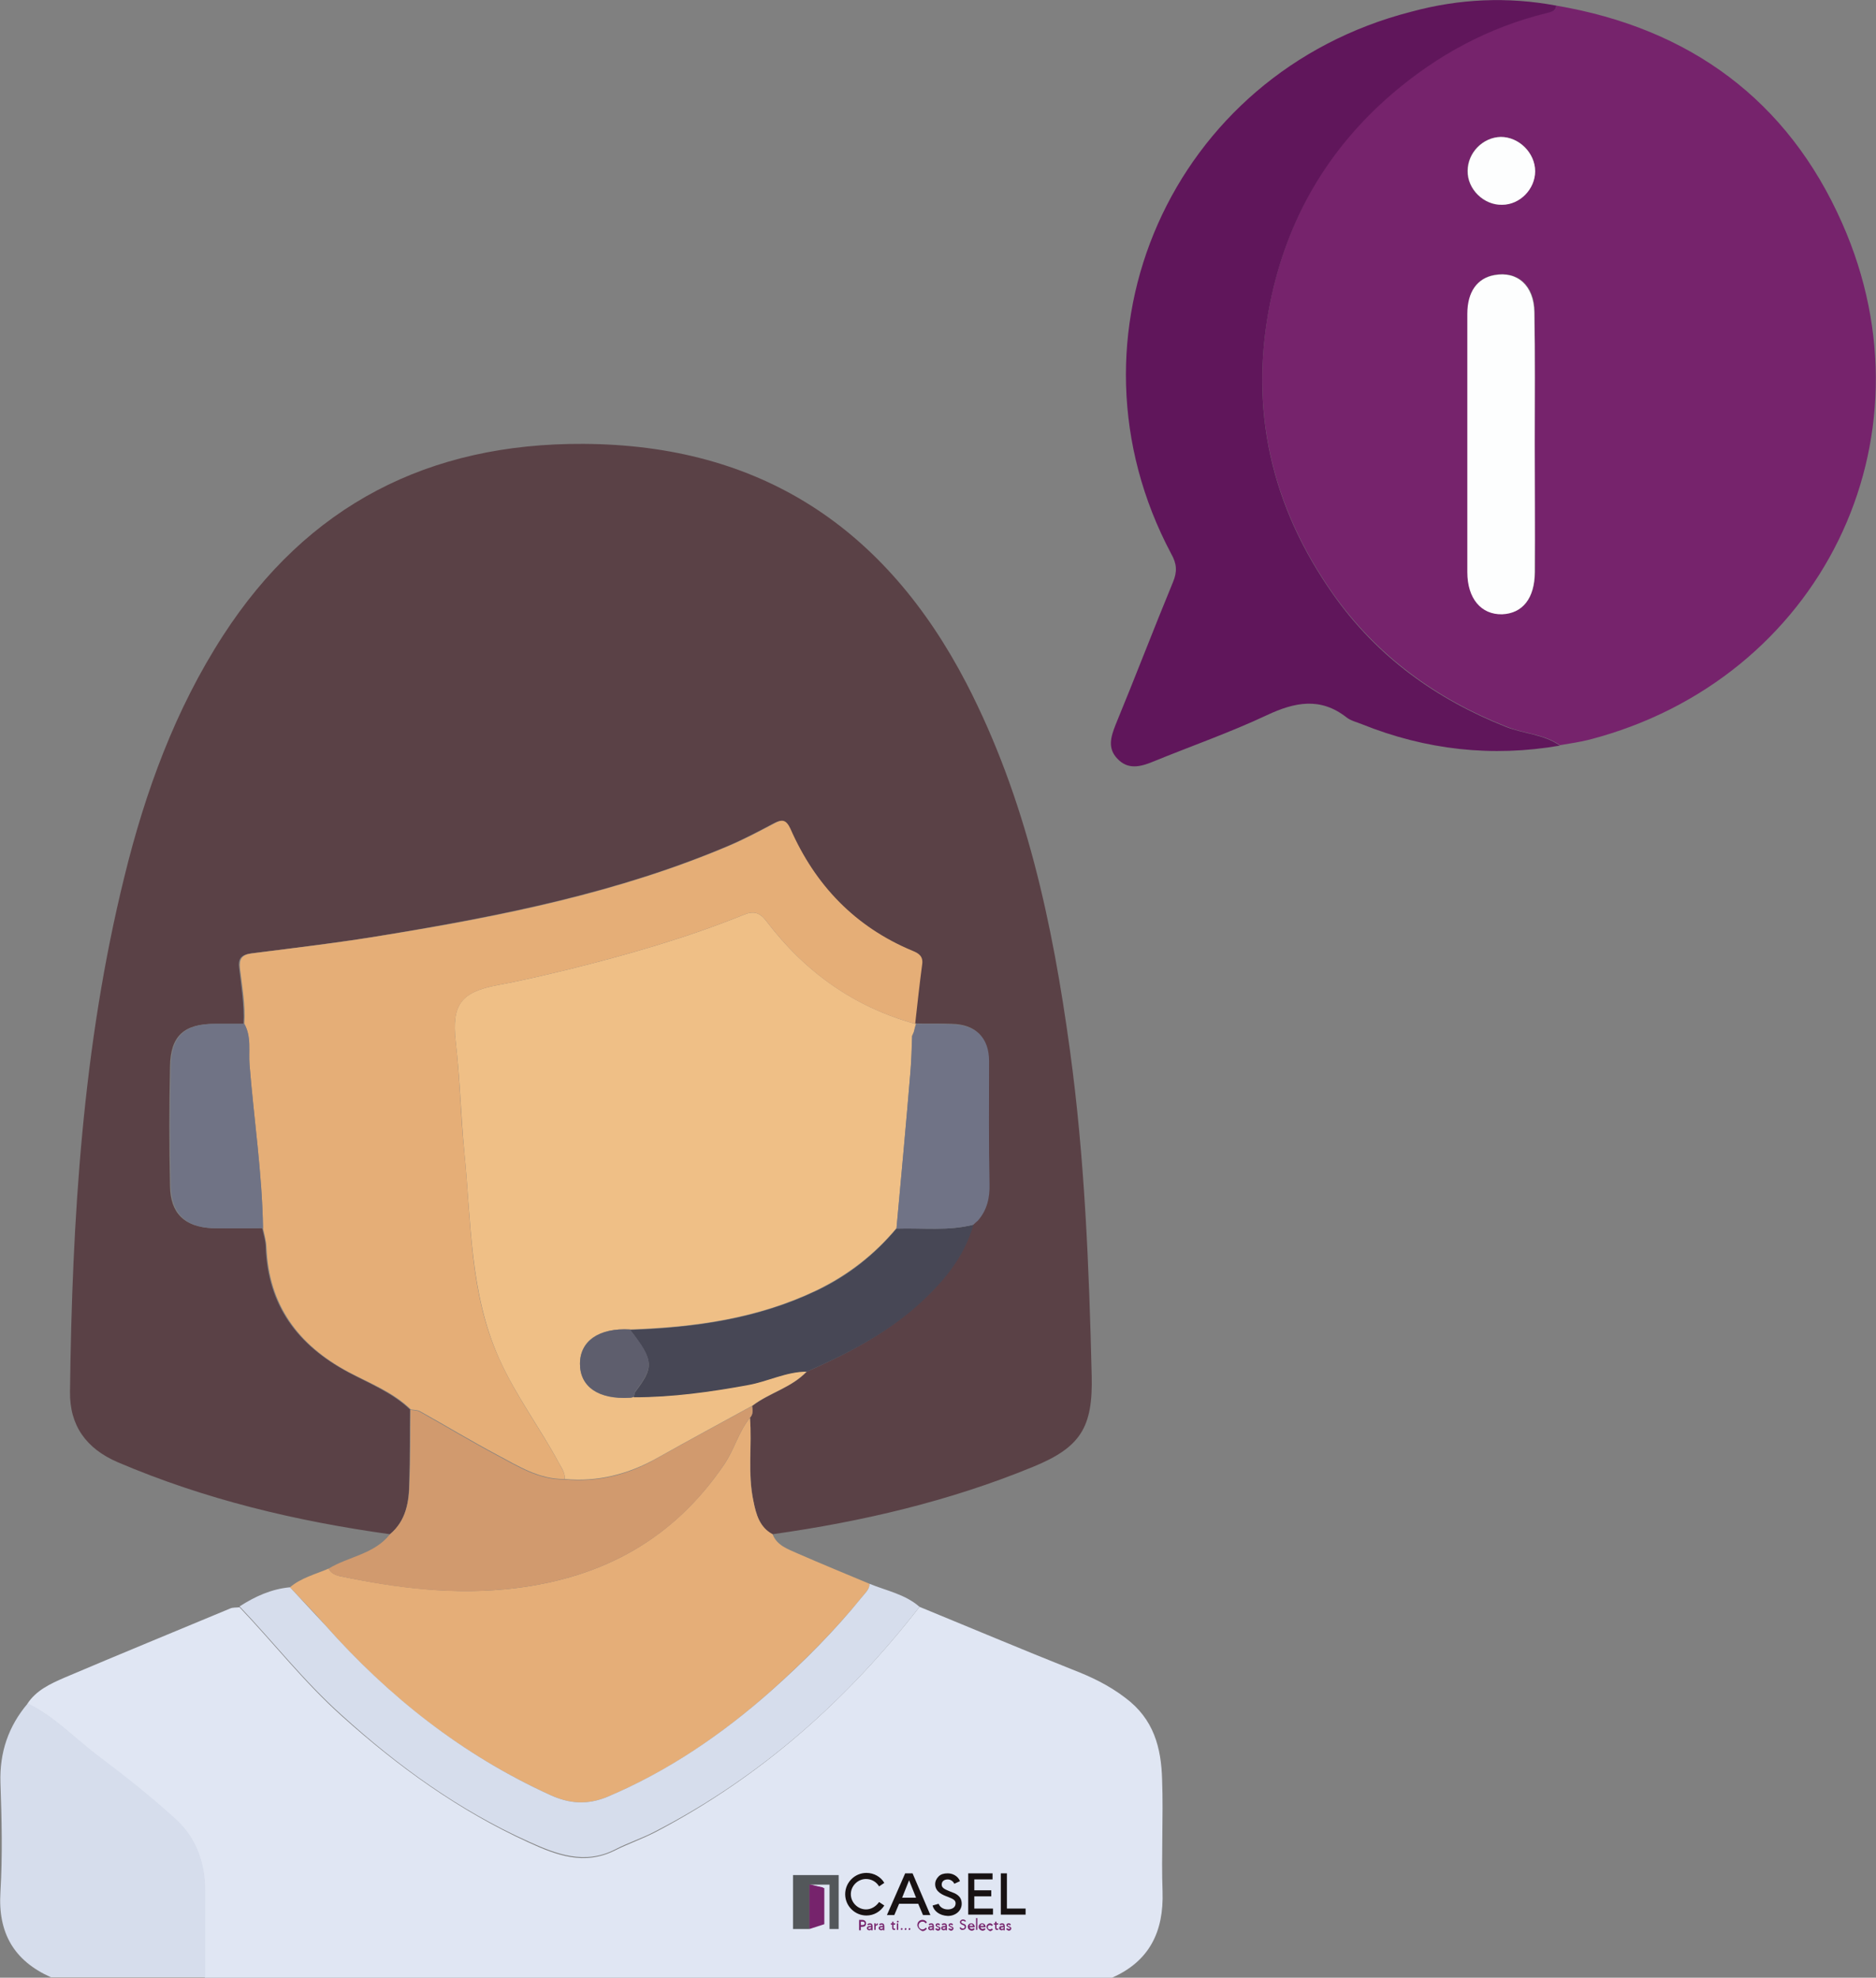 <?xml version="1.0" encoding="utf-8"?>
<!-- Generator: Adobe Illustrator 27.1.0, SVG Export Plug-In . SVG Version: 6.00 Build 0)  -->
<svg version="1.1" id="Capa_1" xmlns="http://www.w3.org/2000/svg" xmlns:xlink="http://www.w3.org/1999/xlink" x="0px" y="0px"
	 viewBox="0 0 431.5 454.9" style="enable-background:new 0 0 431.5 454.9;" xml:space="preserve">
<rect x="0" y="0" width="431.5" height="454.9" fill="#808080" stroke="none"/>
<style type="text/css">
	.st0{clip-path:url(#SVGID_00000021826662840137989230000004130637160721886634_);}
	.st1{fill:#EBEBEB;}
	.st2{fill:#FFFFFF;}
	.st3{fill:none;}
	.st4{fill:none;stroke:#2D2D2D;stroke-width:4;stroke-miterlimit:10;}
	.st5{fill:#2D2D2D;}
	.st6{fill:none;stroke:#FFFFFF;stroke-width:6;stroke-miterlimit:10;}
	.st7{fill:#FBFBFB;}
	.st8{fill-rule:evenodd;clip-rule:evenodd;fill:#FFFFFF;}
	.st9{fill:#F4F4F4;}
	.st10{fill:none;stroke:#FFFFFF;stroke-width:4;stroke-miterlimit:10;}
	.st11{fill:#54616A;}
	.st12{fill:#76236C;}
	.st13{fill:none;stroke:#53575A;stroke-width:11;stroke-miterlimit:10;}
	.st14{fill:#E0E6F3;}
	.st15{fill:#D6DDEC;}
	.st16{fill:#5A4146;}
	.st17{fill:#60165B;}
	.st18{fill:#E5AE78;}
	.st19{fill:#D19A6E;}
	.st20{fill:#EFBF86;}
	.st21{fill:#E5AE77;}
	.st22{fill:#474755;}
	.st23{fill:#707385;}
	.st24{fill:#707386;}
	.st25{fill:#FDFEFE;}
	.st26{fill:#5E5E6D;}
	.st27{fill:#53575A;}
	.st28{fill:#181213;}
	.st29{clip-path:url(#SVGID_00000090267614700113512520000017538549418686795433_);}
	.st30{clip-path:url(#SVGID_00000141450138734027106040000016490403660257173684_);}
	.st31{clip-path:url(#SVGID_00000178194455688990443370000013443022966729873799_);}
</style>
<g>
	<g>
		<defs>
			<rect id="SVGID_00000091715205931955143100000017901714427933748156_" x="-402" y="-2185.2" width="3598" height="1777"/>
		</defs>
		<clipPath id="SVGID_00000082328386316979772750000006082548485297287331_">
			<use xlink:href="#SVGID_00000091715205931955143100000017901714427933748156_"  style="overflow:visible;"/>
		</clipPath>
		<g style="clip-path:url(#SVGID_00000082328386316979772750000006082548485297287331_);">
			<circle class="st2" cx="639.2" cy="-704.3" r="893.6"/>
		</g>
	</g>
</g>
<g>
	<g>
		<path class="st14" d="M211.5,369.6c11.7,4.8,23.3,9.7,35.1,14.4c4.4,1.7,8.4,3.6,12.2,6.5c6.6,4.9,8.3,11.5,8.5,18.9
			c0.3,8.6-0.2,17.1,0.1,25.7c0.3,9.2-3,16-11.6,19.8c-69.6,0-139.1,0-208.7,0c0-6.6,0-13.3,0-19.9c0-6.5-2.1-12.3-6.9-16.6
			c-5.5-5-11.4-9.7-17.4-14.2c-5.5-4.1-10.2-9.3-16.5-12.3c2-3.1,5.3-4.6,8.5-6c12.7-5.4,25.4-10.6,38.1-15.9
			c0.6-0.3,1.4-0.2,2.2-0.3c7.9,8.3,14.9,17.3,23.5,25c13,11.7,27,21.8,43,29.1c6.3,2.9,12.8,5.4,19.9,1.8c3-1.5,6.2-2.6,9.3-4.2
			C175,408.7,194.9,391,211.5,369.6z"/>
		<path class="st15" d="M6.4,391.8c6.3,3.1,11,8.2,16.5,12.3c6,4.5,11.9,9.2,17.4,14.2c4.8,4.3,6.9,10.1,6.9,16.6
			c0,6.6,0,13.3,0,19.9c-11.8,0-23.7,0-35.5,0c-8.5-3.8-12.2-10.2-11.6-19.6c0.5-8.4,0.3-16.8,0-25.2
			C-0.1,403.1,1.9,397.1,6.4,391.8z"/>
		<path class="st16" d="M89.7,352.9c-21.6-3-42.6-8-62.7-16.6c-7.1-3.1-11-8.3-10.9-16.2c0.5-39.8,2.9-79.5,12.5-118.4
			c4.8-19.6,11.7-38.5,22.7-55.5c19.4-30,47.3-44.3,82.9-44.1c40.7,0.2,69.5,19.3,88.1,55.1c13.7,26.5,19.8,55.1,23.8,84.4
			c3.4,24.8,4.4,49.8,5,74.8c0.3,11.9-2.5,16.5-13.5,21c-19.2,7.9-39.3,12.6-59.9,15.5c-3-1.6-3.8-4.6-4.4-7.6
			c-1.3-6.3-0.3-12.8-0.8-19.2c0.8-0.8,0.6-1.8,0.5-2.7c4-3,9-4.2,12.6-7.9c9-4,17.7-8.5,25.1-15.1c5.8-5.1,10.9-11,13.1-18.8v0
			c0.3-0.3,0.6-0.6,0.9-0.9c2.1-2.5,2.8-5.3,2.7-8.5c-0.2-9.4,0-18.8-0.1-28.2c0-5.4-2.9-8.4-8.4-8.5c-2.8-0.1-5.6,0-8.4-0.1
			l-0.2,0.1c0.5-4.5,1-9.1,1.6-13.6c0.3-2-0.7-2.6-2.2-3.2c-13.2-5.5-22.3-15.1-28.1-28.1c-0.9-2-1.8-2.2-3.7-1.2
			c-3.4,1.8-6.8,3.6-10.3,5.1c-25.4,10.8-52.2,16.1-79.3,20.6c-10.2,1.7-20.4,2.9-30.6,4.2c-2.3,0.3-3,1.3-2.7,3.4
			c0.5,4.2,1.2,8.5,1,12.8c-2.2,0-4.4,0-6.7,0c-7,0-10.1,2.8-10.2,9.8c-0.2,9.2-0.2,18.3,0,27.5c0.1,6.3,3.3,9.4,9.7,9.7
			c3.8,0.1,7.7,0,11.5,0c0.3,1.4,0.8,2.9,0.8,4.3c0.5,13.4,7.2,22.5,18.9,28.8c4.9,2.6,10.2,4.7,14.3,8.6c-0.1,5.6,0,11.2-0.2,16.7
			C94.1,345.5,93.4,349.8,89.7,352.9z"/>
		<path class="st12" d="M358,1.3c30.6,5.2,53.2,21.7,65.7,50c22.2,50-5.1,105-58,118.8c-2.3,0.6-4.6,0.9-6.9,1.3
			c-3.7-2.6-8.3-2.6-12.4-4.3c-16.1-6.4-29.6-16.2-39.7-30.4c-14.4-20.4-19.5-42.9-14.5-67.4c3.9-19,13.1-35.1,28-47.8
			c10.5-9,22.2-15.3,35.6-18.6C356.9,2.6,357.8,2.6,358,1.3z M353,101.9c0-10.1,0.1-20.1,0-30.2c-0.1-6.1-3.9-9.4-9.2-8.5
			c-3.9,0.7-6.2,3.8-6.2,8.9c0,19.8,0,39.6,0,59.4c0,6.1,3.2,9.8,8,9.7c4.7-0.1,7.4-3.6,7.5-9.7C353,121.7,353,111.8,353,101.9z
			 M353.1,39.4c0-4.2-3.7-8-8-7.9c-4.1,0.1-7.5,3.6-7.6,7.8c0,4.2,3.7,7.9,7.9,7.8C349.6,47.1,353,43.5,353.1,39.4z"/>
		<path class="st17" d="M358,1.3c-0.2,1.3-1.1,1.4-2.2,1.7c-13.4,3.3-25.1,9.6-35.6,18.6c-14.9,12.8-24.1,28.8-28,47.8
			c-5,24.5,0.1,47,14.5,67.4c10.1,14.3,23.6,24,39.7,30.4c4.1,1.6,8.7,1.7,12.4,4.3c-15.6,2.7-30.8,1-45.5-4.9
			c-1.2-0.5-2.6-0.8-3.6-1.6c-6-4.7-11.9-3.5-18.3-0.5c-8.5,4-17.4,7.1-26.2,10.7c-2.9,1.2-5.8,1.9-8.2-0.7c-2.3-2.4-1.5-5-0.4-7.8
			c4.5-10.9,8.7-21.9,13.2-32.8c1-2.4,0.9-4.2-0.4-6.5c-26.7-50.2,0.1-110.6,55.2-124.7C335.6-0.3,346.8-0.8,358,1.3z"/>
		<path class="st18" d="M172.5,326.1c0.5,6.4-0.6,12.8,0.8,19.2c0.6,3,1.4,6,4.4,7.6c1,2.6,3.5,3.4,5.7,4.4c5.5,2.4,11.1,4.7,16.6,7
			c0,1.3-1,2.1-1.7,3c-6.3,7.8-13.5,14.9-20.9,21.6c-11.3,10-23.6,18.5-37.7,24.4c-4.6,1.9-8.7,1.6-13.1-0.4
			c-20.2-9.2-37.2-22.5-51.8-39.1c-2.6-3-5.4-5.8-8.1-8.7c2.6-2.2,5.9-3,8.9-4.3c0.5,1,1.3,1.4,2.4,1.7c13.4,2.8,26.8,4.5,40.6,2.8
			c20.3-2.5,36.4-11.4,48-28.5C168.9,333.4,169.9,329.3,172.5,326.1z"/>
		<path class="st15" d="M66.7,365.1c2.7,2.9,5.4,5.8,8.1,8.7c14.6,16.5,31.6,29.9,51.8,39.1c4.4,2,8.5,2.3,13.1,0.4
			c14-5.9,26.4-14.4,37.7-24.4c7.5-6.7,14.6-13.8,20.9-21.6c0.7-0.9,1.7-1.7,1.7-3c3.9,1.6,8.2,2.4,11.5,5.3
			c-16.6,21.4-36.5,39.1-60.7,51.6c-3,1.6-6.2,2.6-9.3,4.2c-7,3.6-13.5,1.1-19.9-1.8c-16-7.2-30-17.3-43-29.1
			c-8.6-7.7-15.6-16.7-23.5-25C58.7,367.2,62.4,365.5,66.7,365.1z"/>
		<path class="st19" d="M172.5,326.1c-2.6,3.2-3.6,7.3-5.9,10.7c-11.5,17.1-27.7,26-48,28.5c-13.8,1.7-27.2,0.1-40.6-2.8
			c-1.1-0.2-1.9-0.7-2.4-1.7c4.6-2.8,10.5-3.3,14.1-7.9c3.7-3.1,4.4-7.4,4.5-11.9c0.2-5.6,0.2-11.2,0.2-16.7
			c0.7,0.1,1.5,0.1,2.1,0.4c5.9,3.3,11.7,6.8,17.7,10c4.9,2.6,9.7,5.7,15.6,5.6c7.6,0.7,14.6-1,21.2-4.8c7.3-4.1,14.7-8.1,22-12.1
			C173.1,324.3,173.3,325.3,172.5,326.1z"/>
		<path class="st20" d="M173.1,323.3c-7.3,4-14.7,8-22,12.1c-6.6,3.7-13.6,5.5-21.2,4.8c0.1-1.4-0.7-2.5-1.3-3.6
			c-4.4-8.2-10-15.6-13.8-24.1c-6.8-15.2-6.4-31.5-8-47.5c-0.8-8.5-1-17-2-25.5c-0.9-8.3,1.1-11.3,9.6-12.9c5.5-1,10.9-2.3,16.3-3.6
			c13.7-3.4,27.3-7.3,40.4-12.6c2.2-0.9,3.6-0.6,5.2,1.5c8.8,11.6,20.1,19.7,34.2,23.6l0.2-0.1c-0.2,0.6-0.4,1.3-0.5,1.9
			c-0.1,0.3-0.3,0.6-0.4,0.9c-0.1,2.8-0.1,5.6-0.4,8.4c-1,12-2.1,23.9-3.2,35.9c-5.1,6.1-11.2,10.8-18.4,14.3
			c-13.6,6.5-28.1,8.5-42.9,9c-7.2-0.4-11.5,2.6-11.5,7.9c0,5.3,4.3,8.3,11.5,7.8c0.3,0,0.6-0.1,0.9-0.2c8.8,0,17.5-1.2,26.2-2.8
			c4.6-0.8,8.9-3.1,13.6-3.1C182.1,319.2,177,320.3,173.1,323.3z"/>
		<path class="st21" d="M210.5,235.5c-14.2-3.9-25.4-12-34.2-23.6c-1.6-2.1-3-2.4-5.2-1.5c-13.1,5.3-26.7,9.2-40.4,12.6
			c-5.4,1.3-10.8,2.6-16.3,3.6c-8.4,1.6-10.5,4.6-9.6,12.9c1,8.4,1.1,17,2,25.5c1.6,16,1.1,32.3,8,47.5c3.8,8.5,9.4,16,13.8,24.1
			c0.6,1.2,1.4,2.2,1.3,3.6c-5.9,0.1-10.7-3-15.6-5.6c-6-3.2-11.8-6.7-17.7-10c-0.6-0.3-1.4-0.3-2.1-0.4c-4.1-4-9.4-6-14.3-8.6
			c-11.6-6.2-18.4-15.4-18.9-28.8c-0.1-1.5-0.5-2.9-0.8-4.3c-0.2-12.6-2.1-25.1-3.1-37.6c-0.3-3.1,0.4-6.5-1.2-9.4
			c0.3-4.3-0.5-8.5-1-12.8c-0.2-2.1,0.4-3.1,2.7-3.4c10.2-1.3,20.5-2.5,30.6-4.2c27.1-4.4,53.9-9.8,79.3-20.6
			c3.5-1.5,6.9-3.3,10.3-5.1c1.8-1,2.7-0.9,3.7,1.2c5.7,13,14.9,22.6,28.1,28.1c1.5,0.6,2.5,1.3,2.2,3.2
			C211.5,226.4,211,231,210.5,235.5z"/>
		<path class="st22" d="M185.6,315.5c-4.8,0-9,2.3-13.6,3.1c-8.7,1.6-17.4,2.8-26.2,2.8c0.1-0.4,0.1-0.9,0.3-1.2
			c4.2-5.6,4.5-7-1.2-14.3c14.8-0.5,29.3-2.5,42.9-9c7.2-3.4,13.3-8.2,18.4-14.3c5.9-0.2,11.9,0.6,17.7-0.9
			c-2.2,7.8-7.3,13.6-13.1,18.8C203.4,307,194.7,311.5,185.6,315.5z"/>
		<path class="st23" d="M56.2,235.5c1.7,3,1,6.3,1.2,9.4c1,12.5,2.9,25,3.1,37.6c-3.9,0-7.7,0.1-11.5,0c-6.3-0.2-9.5-3.3-9.7-9.7
			c-0.2-9.2-0.2-18.3,0-27.5c0.1-7,3.2-9.8,10.2-9.8C51.8,235.5,54,235.5,56.2,235.5z"/>
		<path class="st24" d="M223.9,281.7c-5.8,1.5-11.8,0.7-17.7,0.9c1.1-12,2.2-23.9,3.2-35.9c0.2-2.8,0.3-5.6,0.4-8.4
			c0.1-0.3,0.3-0.6,0.4-0.9c0.2-0.6,0.4-1.3,0.5-1.9c2.8,0,5.6,0,8.4,0.1c5.4,0.2,8.4,3.1,8.4,8.5c0,9.4-0.1,18.8,0.1,28.2
			c0.1,3.3-0.6,6.1-2.7,8.5C224.5,281.1,224.2,281.4,223.9,281.7L223.9,281.7z"/>
		<path class="st22" d="M223.9,281.7c0.3-0.3,0.6-0.6,0.9-0.9C224.5,281.1,224.2,281.4,223.9,281.7z"/>
		<path class="st25" d="M353,101.9c0,9.9,0.1,19.8,0,29.7c0,6-2.8,9.5-7.5,9.7c-4.8,0.1-8-3.6-8-9.7c0-19.8,0-39.6,0-59.4
			c0-5.1,2.3-8.2,6.2-8.9c5.3-1,9.1,2.4,9.2,8.5C353.1,81.8,353,91.8,353,101.9z"/>
		<path class="st25" d="M353.1,39.4c0,4.1-3.5,7.7-7.6,7.7c-4.2,0.1-8-3.6-7.9-7.8c0-4.2,3.5-7.7,7.6-7.8
			C349.4,31.5,353.1,35.2,353.1,39.4z"/>
		<path class="st26" d="M144.9,305.8c5.7,7.2,5.4,8.7,1.2,14.3c-0.2,0.3-0.2,0.8-0.3,1.2c-0.3,0.1-0.6,0.2-0.9,0.2
			c-7.2,0.4-11.5-2.5-11.5-7.8C133.4,308.5,137.8,305.4,144.9,305.8z"/>
		<path class="st21" d="M210.2,237.4c-0.1,0.3-0.3,0.6-0.4,0.9C209.9,238,210,237.7,210.2,237.4z"/>
	</g>
	<g>
		<path class="st12" d="M186.1,433.4c0,0,0.1,0,0.1,0c1,0.3,2,0.5,2.9,0.7c0.3,0.1,0.4,0.3,0.4,0.6c0,2.5,0,4.9,0,7.3
			c0,0.3-0.1,0.5-0.4,0.5c-1,0.3-2,0.7-3,1"/>
		<polygon class="st27" points="190.8,431.3 186.2,431.3 182.4,431.3 182.4,433.5 182.4,443.7 186.2,443.7 186.2,433.5 190.8,433.5 
			190.8,443.7 192.9,443.7 192.9,433.5 192.9,431.3 		"/>
		<polygon class="st12" points="186.2,433.5 189.6,434.3 189.6,442.6 186.2,443.7 		"/>
	</g>
	<g>
		<path class="st28" d="M194.4,435.7c0-2.7,2.2-4.9,4.9-4.9c1.7,0,3.3,0.9,4.1,2.3l-1.2,0.8c-0.6-1-1.7-1.7-3-1.7
			c-1.9,0-3.5,1.6-3.5,3.5s1.6,3.5,3.5,3.5c1.2,0,2.3-0.7,3-1.7l1.2,0.8c-0.9,1.4-2.4,2.3-4.1,2.3
			C196.6,440.6,194.4,438.4,194.4,435.7z"/>
		<path class="st28" d="M208.2,430.9h1.7l4.1,9.6h-1.7l-1.1-2.6h-4.4l-1.1,2.6h-1.7L208.2,430.9z M210.7,436.5l-1.6-4l-1.6,4H210.7z
			"/>
		<path class="st28" d="M214.5,438.3l1.4-0.4c0.2,0.6,0.9,1.3,2.1,1.3c0.9,0,1.8-0.4,1.8-1.4c0-0.7-0.5-1-1.8-1.5
			c-1.1-0.4-2.9-1.1-2.9-2.9c0-0.7,0.3-1.3,0.8-1.8c0.5-0.5,1.2-0.7,2.1-0.7c1.2,0,2.4,0.7,2.8,1.8l-1.3,0.6c-0.2-0.5-0.8-1-1.5-1
			c-0.8,0-1.4,0.4-1.4,1.2c0,0.8,0.8,1.1,2,1.6c1.1,0.4,2.6,0.9,2.6,2.8c0,1.6-1.4,2.8-3.2,2.8C216,440.6,214.8,439.5,214.5,438.3z"
			/>
		<path class="st28" d="M222.7,430.9h5.6v1.4h-4.2v2.5h3.9v1.4h-3.9v2.8h4.3v1.4h-5.7V430.9z"/>
		<path class="st28" d="M230.2,430.9h1.4v8.1h4.3v1.4h-5.7V430.9z"/>
	</g>
	<g>
		<path class="st12" d="M197.6,441.6h0.7c0.4,0,0.9,0.2,0.9,0.8s-0.4,0.8-0.9,0.8H198v0.8h-0.4V441.6z M198.4,442.8
			c0.3,0,0.5-0.2,0.5-0.4s-0.2-0.4-0.5-0.4H198v0.8L198.4,442.8L198.4,442.8z"/>
		<path class="st12" d="M199.4,443.5c0-0.4,0.4-0.5,0.8-0.5h0.2c0-0.2-0.1-0.3-0.3-0.3c-0.2,0-0.4,0.1-0.4,0.2l-0.2-0.3
			c0.1-0.1,0.4-0.2,0.6-0.2c0.4,0,0.6,0.2,0.6,0.7v0.9h-0.3v-0.2c-0.1,0.1-0.2,0.2-0.4,0.2C199.6,444,199.4,443.8,199.4,443.5z
			 M200,443.7c0.2,0,0.4-0.2,0.4-0.3v-0.1h-0.3c-0.3,0-0.4,0.1-0.4,0.2C199.7,443.6,199.8,443.7,200,443.7z"/>
		<path class="st12" d="M201.1,442.4h0.3v0.4c0.1-0.2,0.3-0.4,0.5-0.4v0.4c-0.4,0-0.5,0.2-0.5,0.5v0.6h-0.3V442.4z"/>
		<path class="st12" d="M202.1,443.5c0-0.4,0.4-0.5,0.8-0.5h0.2c0-0.2-0.1-0.3-0.3-0.3c-0.2,0-0.4,0.1-0.4,0.2l-0.2-0.3
			c0.1-0.1,0.4-0.2,0.6-0.2c0.4,0,0.6,0.2,0.6,0.7v0.9h-0.3v-0.2c-0.1,0.1-0.2,0.2-0.4,0.2C202.4,444,202.1,443.8,202.1,443.5z
			 M202.7,443.7c0.2,0,0.4-0.2,0.4-0.3v-0.1h-0.3c-0.3,0-0.4,0.1-0.4,0.2C202.4,443.6,202.6,443.7,202.7,443.7z"/>
		<path class="st12" d="M205.2,443.4v-0.7h-0.3v-0.3h0.3V442h0.3v0.4h0.4v0.3h-0.4v0.7c0,0.2,0.1,0.3,0.4,0.2v0.3c0,0-0.1,0-0.2,0
			C205.4,444,205.2,443.7,205.2,443.4z"/>
		<path class="st12" d="M206.5,441.8c0.1,0,0.2,0.1,0.2,0.2c0,0.1-0.1,0.2-0.2,0.2c-0.1,0-0.2-0.1-0.2-0.2
			C206.3,441.9,206.4,441.8,206.5,441.8z M206.3,442.4h0.3v1.5h-0.3V442.4z"/>
		<path class="st12" d="M207.2,443.7c0-0.1,0.1-0.2,0.2-0.2s0.2,0.1,0.2,0.2s-0.1,0.2-0.2,0.2S207.2,443.9,207.2,443.7z"/>
		<path class="st12" d="M208.1,443.7c0-0.1,0.1-0.2,0.2-0.2s0.2,0.1,0.2,0.2s-0.1,0.2-0.2,0.2C208.2,444,208.1,443.9,208.1,443.7z"
			/>
		<path class="st12" d="M209,443.7c0-0.1,0.1-0.2,0.2-0.2c0.1,0,0.2,0.1,0.2,0.2s-0.1,0.2-0.2,0.2C209.1,444,209,443.9,209,443.7z"
			/>
		<path class="st12" d="M211,442.8c0-0.7,0.5-1.2,1.2-1.2c0.4,0,0.8,0.2,1,0.6l-0.3,0.2c-0.2-0.3-0.4-0.4-0.7-0.4
			c-0.5,0-0.9,0.4-0.9,0.9c0,0.5,0.4,0.9,0.9,0.9c0.3,0,0.6-0.2,0.7-0.4l0.3,0.2c-0.2,0.3-0.6,0.6-1,0.6
			C211.6,444,211,443.4,211,442.8z"/>
		<path class="st12" d="M213.5,443.5c0-0.4,0.4-0.5,0.8-0.5h0.2c0-0.2-0.1-0.3-0.3-0.3c-0.2,0-0.4,0.1-0.4,0.2l-0.2-0.3
			c0.1-0.1,0.4-0.2,0.6-0.2c0.4,0,0.6,0.2,0.6,0.7v0.9h-0.3v-0.2c-0.1,0.1-0.2,0.2-0.4,0.2C213.7,444,213.5,443.8,213.5,443.5z
			 M214.1,443.7c0.2,0,0.4-0.2,0.4-0.3v-0.1h-0.3c-0.3,0-0.4,0.1-0.4,0.2C213.8,443.6,213.9,443.7,214.1,443.7z"/>
		<path class="st12" d="M215.1,443.7l0.3-0.2c0,0.1,0.2,0.2,0.4,0.2c0.1,0,0.2,0,0.2-0.2c0-0.1-0.1-0.1-0.3-0.2
			c-0.2-0.1-0.5-0.2-0.5-0.5c0-0.3,0.3-0.4,0.5-0.4c0.3,0,0.4,0.1,0.5,0.3l-0.2,0.2c0,0-0.1-0.2-0.3-0.2c-0.1,0-0.2,0-0.2,0.2
			c0,0.1,0.1,0.1,0.3,0.2c0.2,0.1,0.5,0.1,0.5,0.5c0,0.3-0.3,0.5-0.6,0.5C215.4,444,215.1,443.8,215.1,443.7z"/>
		<path class="st12" d="M216.5,443.5c0-0.4,0.4-0.5,0.8-0.5h0.2c0-0.2-0.1-0.3-0.3-0.3c-0.2,0-0.4,0.1-0.4,0.2l-0.2-0.3
			c0.1-0.1,0.4-0.2,0.6-0.2c0.4,0,0.6,0.2,0.6,0.7v0.9h-0.3v-0.2c-0.1,0.1-0.2,0.2-0.4,0.2C216.7,444,216.5,443.8,216.5,443.5z
			 M217.1,443.7c0.2,0,0.4-0.2,0.4-0.3v-0.1h-0.3c-0.3,0-0.4,0.1-0.4,0.2C216.8,443.6,217,443.7,217.1,443.7z"/>
		<path class="st12" d="M218.1,443.7l0.3-0.2c0,0.1,0.2,0.2,0.4,0.2c0.1,0,0.2,0,0.2-0.2c0-0.1-0.1-0.1-0.3-0.2
			c-0.2-0.1-0.5-0.2-0.5-0.5c0-0.3,0.3-0.4,0.5-0.4c0.3,0,0.4,0.1,0.5,0.3l-0.2,0.2c0,0-0.1-0.2-0.3-0.2c-0.1,0-0.2,0-0.2,0.2
			c0,0.1,0.1,0.1,0.3,0.2c0.2,0.1,0.5,0.1,0.5,0.5c0,0.3-0.3,0.5-0.6,0.5C218.4,444,218.2,443.8,218.1,443.7z"/>
		<path class="st12" d="M220.7,443.4l0.3-0.1c0,0.2,0.2,0.3,0.5,0.3c0.2,0,0.4-0.1,0.4-0.4c0-0.2-0.1-0.3-0.4-0.4
			c-0.3-0.1-0.7-0.3-0.7-0.7c0-0.2,0.1-0.3,0.2-0.4c0.1-0.1,0.3-0.2,0.5-0.2c0.3,0,0.6,0.2,0.7,0.4l-0.3,0.1
			c-0.1-0.1-0.2-0.2-0.4-0.2c-0.2,0-0.4,0.1-0.4,0.3s0.2,0.3,0.5,0.4c0.3,0.1,0.6,0.2,0.6,0.7c0,0.4-0.3,0.7-0.8,0.7
			C221.1,444,220.8,443.7,220.7,443.4z"/>
		<path class="st12" d="M222.6,443.2c0-0.4,0.3-0.8,0.8-0.8c0.5,0,0.8,0.4,0.8,0.9h-1.2c0.1,0.2,0.2,0.4,0.5,0.4
			c0.2,0,0.4-0.1,0.4-0.2l0.3,0.2c-0.1,0.2-0.4,0.4-0.7,0.4C222.9,444,222.6,443.6,222.6,443.2z M223.8,443c0-0.2-0.2-0.4-0.4-0.4
			c-0.2,0-0.4,0.2-0.4,0.4H223.8z"/>
		<path class="st12" d="M224.5,441.2h0.3v2.7h-0.3V441.2z"/>
		<path class="st12" d="M225.1,443.2c0-0.4,0.3-0.8,0.8-0.8c0.5,0,0.8,0.4,0.8,0.9h-1.2c0.1,0.2,0.2,0.4,0.5,0.4
			c0.2,0,0.4-0.1,0.4-0.2l0.3,0.2c-0.1,0.2-0.4,0.4-0.7,0.4C225.4,444,225.1,443.6,225.1,443.2z M226.3,443c0-0.2-0.2-0.4-0.4-0.4
			c-0.2,0-0.4,0.2-0.4,0.4H226.3z"/>
		<path class="st12" d="M226.9,443.2c0-0.4,0.4-0.8,0.8-0.8c0.3,0,0.5,0.2,0.7,0.4l-0.3,0.2c-0.1-0.1-0.2-0.2-0.4-0.2
			c-0.3,0-0.5,0.2-0.5,0.5s0.2,0.5,0.5,0.5c0.2,0,0.3-0.1,0.4-0.2l0.3,0.2c-0.2,0.2-0.4,0.4-0.7,0.4
			C227.3,444,226.9,443.6,226.9,443.2z"/>
		<path class="st12" d="M228.9,443.4v-0.7h-0.3v-0.3h0.3V442h0.3v0.4h0.4v0.3h-0.4v0.7c0,0.2,0.1,0.3,0.4,0.2v0.3c0,0-0.1,0-0.2,0
			C229,444,228.9,443.7,228.9,443.4z"/>
		<path class="st12" d="M229.8,443.5c0-0.4,0.4-0.5,0.8-0.5h0.2c0-0.2-0.1-0.3-0.3-0.3c-0.2,0-0.4,0.1-0.4,0.2l-0.2-0.3
			c0.1-0.1,0.4-0.2,0.6-0.2c0.4,0,0.6,0.2,0.6,0.7v0.9h-0.3v-0.2c-0.1,0.1-0.2,0.2-0.4,0.2C230.1,444,229.8,443.8,229.8,443.5z
			 M230.5,443.7c0.2,0,0.4-0.2,0.4-0.3v-0.1h-0.3c-0.3,0-0.4,0.1-0.4,0.2C230.2,443.6,230.3,443.7,230.5,443.7z"/>
		<path class="st12" d="M231.4,443.7l0.3-0.2c0,0.1,0.2,0.2,0.4,0.2c0.1,0,0.2,0,0.2-0.2c0-0.1-0.1-0.1-0.3-0.2
			c-0.2-0.1-0.5-0.2-0.5-0.5c0-0.3,0.3-0.4,0.5-0.4c0.3,0,0.4,0.1,0.5,0.3l-0.2,0.2c0,0-0.1-0.2-0.3-0.2c-0.1,0-0.2,0-0.2,0.2
			c0,0.1,0.1,0.1,0.3,0.2c0.2,0.1,0.5,0.1,0.5,0.5c0,0.3-0.3,0.5-0.6,0.5C231.7,444,231.5,443.8,231.4,443.7z"/>
	</g>
</g>
</svg>

